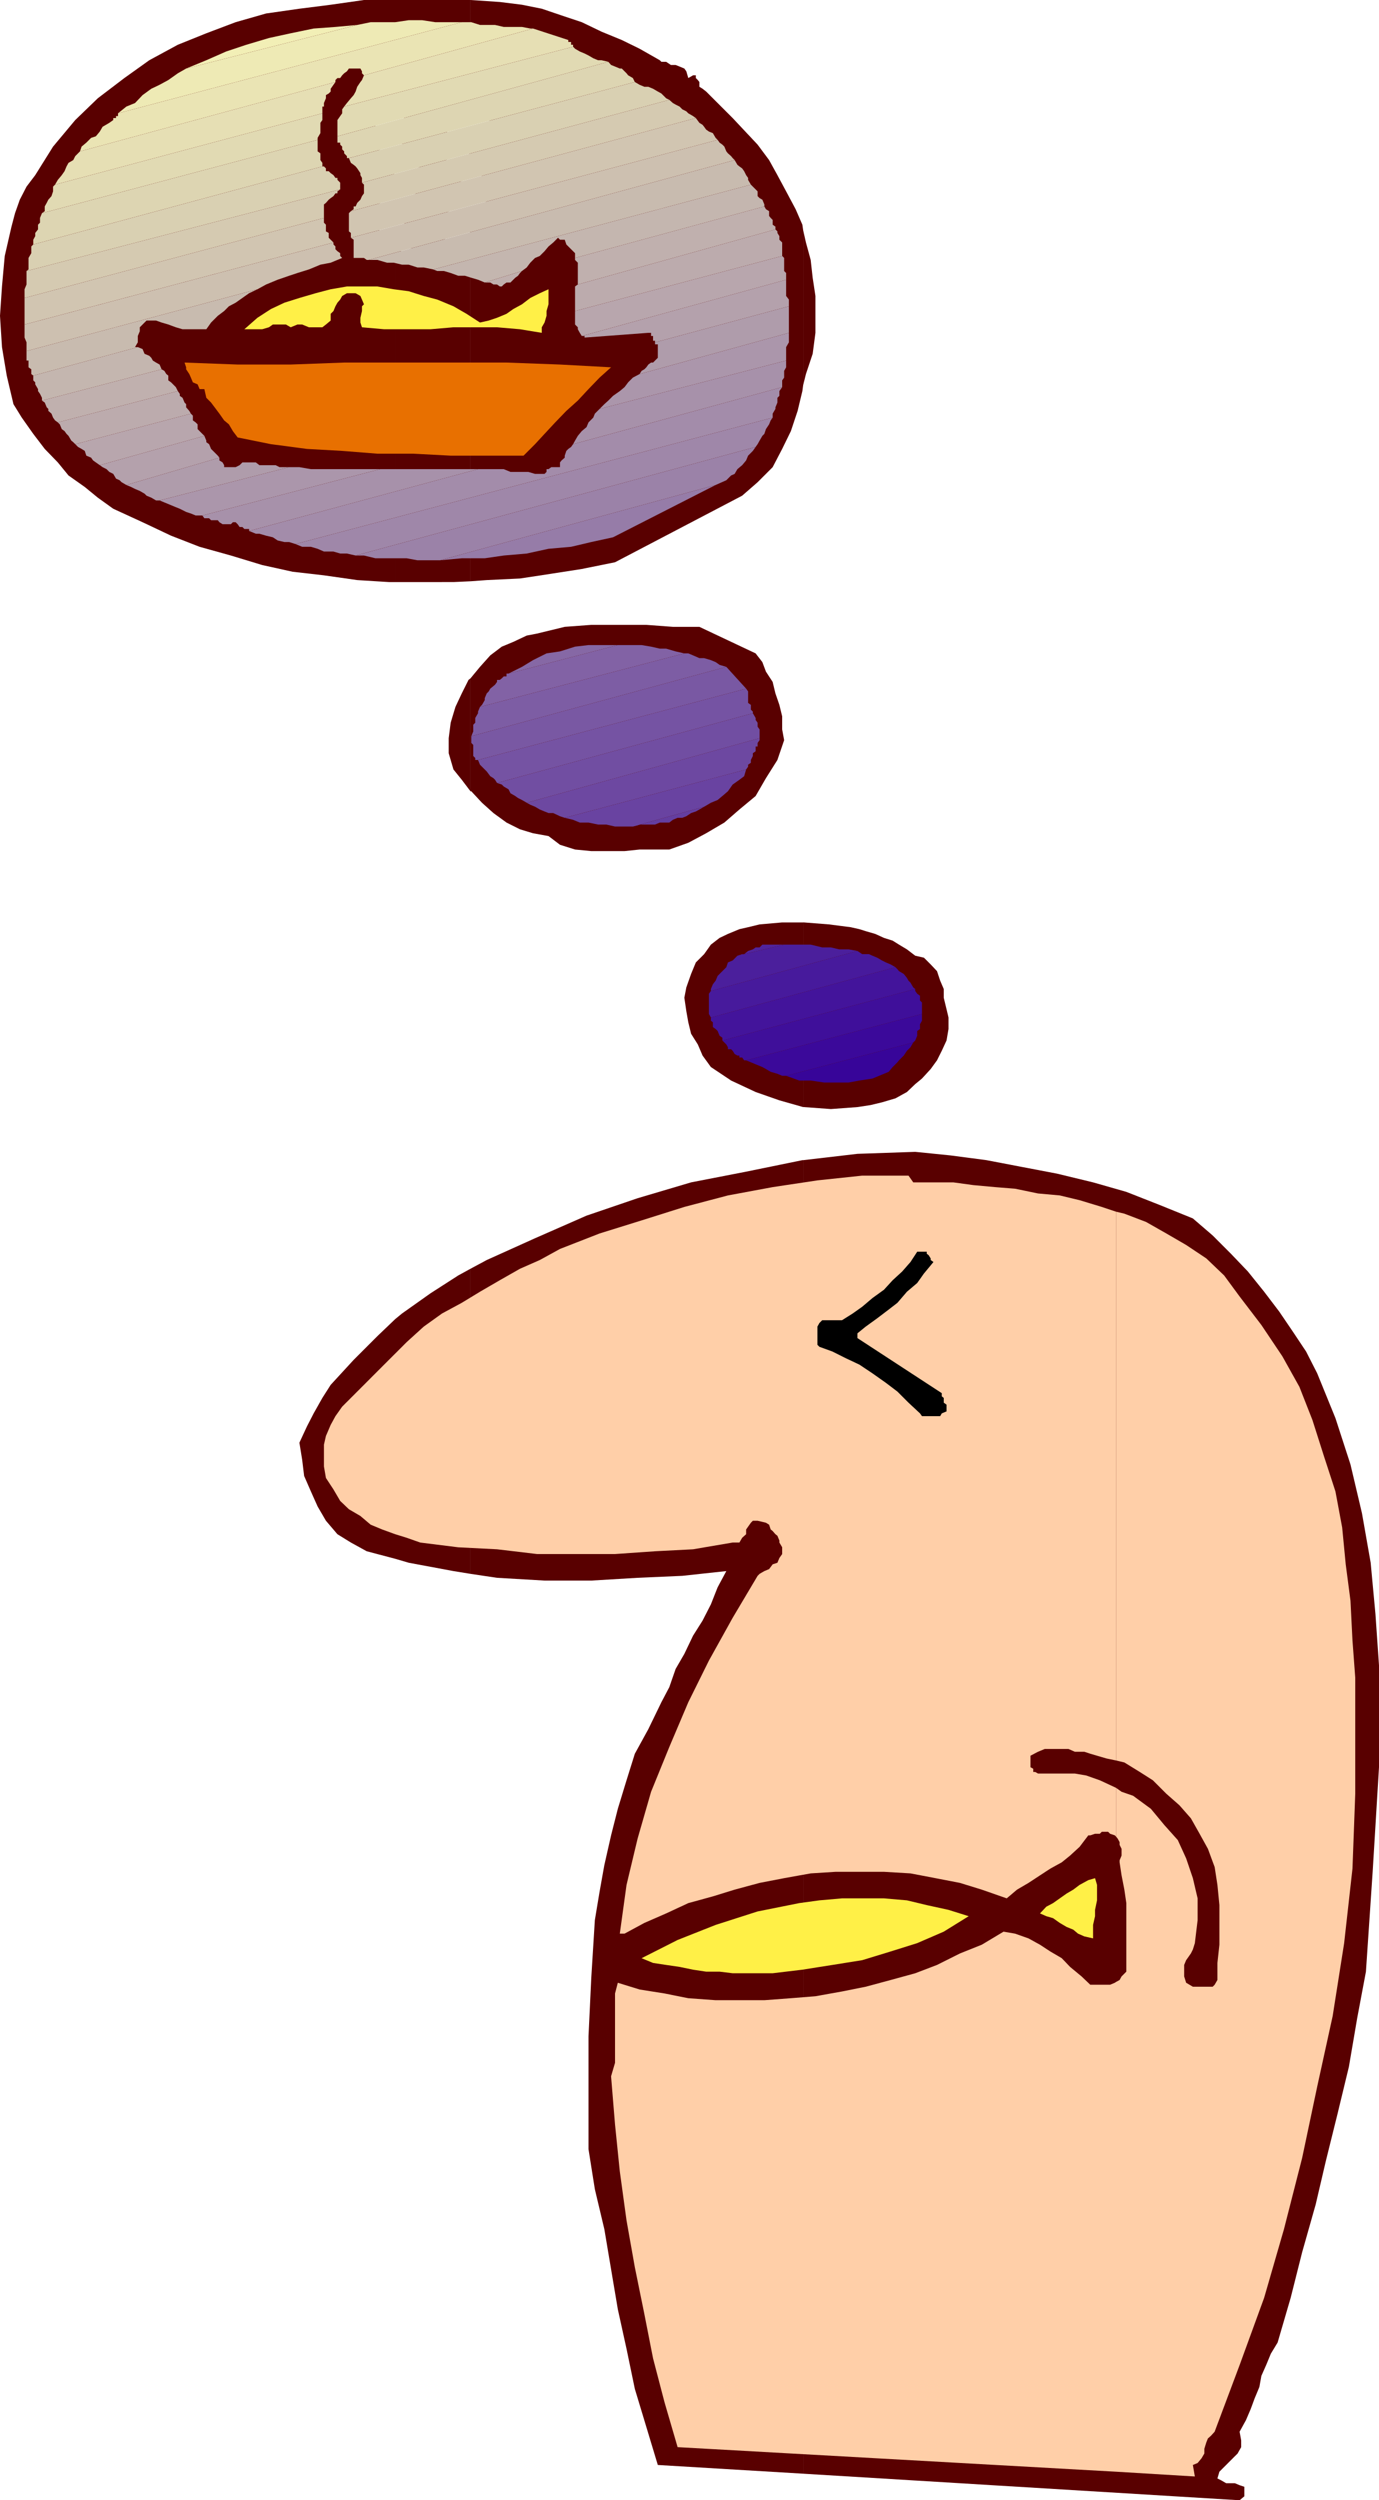 <svg xmlns="http://www.w3.org/2000/svg" width="348.199" height="631"><path fill="#590000" d="m99.797 393.398 3.402 1L114.5 396.5l4.297.7v-77l-3.098 1.698-7 4.5-7.199 5.102-1.703 1.398v60.5m0-60.5-4.5 4.301-6 6L83.5 349.5l-2.102 3.297-2.199 3.902L77.5 360l-1.902 4.098.699 4.3.5 4.102 1.703 3.898 1.7 3.801 2.097 3.598 2.902 3.402 3.399 2.098 4 2.203 7.199 1.898v-60.5m0-186H114.5l4.297-.199V64.598h-2.2l-.898-.7-1.199-.5-1.203-1.199-.5-1-.7-1.199-.5-1.203v-2.098l1.2-2.199 1-2.402L115.699 50l.5-2.203.399-1.7-.399-1.199-.5-1.199L114.5 42.5l-1.703-.5v-8.402l.5-1.598.5-1.703 1.203-1.7 1.598-1 .8-.699.899-.898h.5V0h-19v24.797L101 24l1.7-.402 1-.5h.698v.5h.5V24l.5.797v1.601l-1 1.2-1.199 1L102 29.797l-.5 1.703-.5 1.2-.703 1.698.703.899L102 37l.7 1.2 1 1.198 1.198 1 .5 1.2.7 1.601v2.899l-.7 1.699-.5 1-1.199 1.601-.5 1.7L102 53.797v3.402l.7 1.2L104.897 60v1.2l-.5.5v.5h-.699v.698l-.5.5H101.5l-1.203-.5-.5-.199v84.2m0-84.199-.399-.5-1.199-.5-.5-.5L97 60l-1-.402v-1.2l-.703-1.199.703-.5V54.5l-.703-.703v-.5l-.5-.5 5-6.7V44.7l-.399-1-1.199-2.101-1.199-1.7-1-1.699-.703-2.2-.5-2.402V32l.5-2.203.703-1.2L98.598 26l1.199-1.203V0h-7.899L83.5 1.2l-7.902 1-8.399 1.198-7.699 2.2-7.402 2.8-7.2 2.899-7.199 3.902-6.3 4.5-6.7 5.098-5.699 5.5L13.398 37l-4.5 7.2L6.7 47.097 5 50.398l-1.203 3.399-.899 3.402L1.2 64.598l-.7 7.699-.5 7.402.5 7.899 1.2 7.199L3.397 102l2.102 3.398 2.898 4.102 2.899 3.797 3.3 3.402 2.7 3.301 4.101 2.898 3.301 2.7 3.899 2.8L36 131.797l7.2 3.402L50.397 138l7.899 2.2 7.902 2.398 7.7 1.699 7.898.902 8.402 1.2 8 .5h1.598v-84.2"/><path fill="#590000" d="m99.797 46.098.5-.7-.5-.699zm19 351.102 6.703 1 12 .698h11.797L161 398.2l11.297-.5 11.101-1.199-2.199 4.098-1.699 4.3-2.102 4.102-2.398 3.797-2.203 4.601-2.2 3.801-1.597 4.598-2 3.8-3.3 6.801-3.403 6.2-2.098 6.699L156 456.5l-1.703 6.7-1.7 7.5-1.199 6.698-1.199 7.2-.902 14.601-.7 14.7v28.5L150.2 552.5l2.399 10.098 1.699 10.101L156 582.797l2.2 10 2.097 10.101 2.902 9.602 2.899 9.598 36.699 2.199v-331.5h-.2l-14.199 2.902-13.898 2.7-13.5 4-12.902 4.398-13 5.703-12.2 5.5-4.101 2.2v77m0-197.5H119l2.7 2.898 2.898 2.601 3.3 2.399 3.399 1.699 3.3 1 3.903.703 2.898 2.2 3.801 1.198 4.098.399h8.402l3.801-.399h7.5l4.797-1.699 4.5-2.402 4.601-2.7 3.801-3.3 4.098-3.399 2.601-4.5 2.899-4.601 1.703-5-.5-2.7v-3.3l-.703-2.899-1-2.898-.7-2.902-1.699-2.598-.898-2.402-1.703-2.2-14.2-6.699h-6.699l-6.699-.5h-13.902l-6.7.5-7 1.7-2.597.5-3.402 1.601-2.899 1.2-2.902 2.198-2.598 2.899-2.402 2.902v28.5"/><path fill="#590000" d="m118.797 171.2-.5.398-1.7 3.402-1.597 3.398-1.203 4-.5 3.899v3.8l1.203 4.102 2.098 2.598 2.199 2.902v-28.5m0-24.499 4.101-.302 8.399-.398 7.902-1.203 7.7-1.2 8.398-1.699 32.101-16.8 3.899-3.399 3.8-3.8 2.403-4.602 2.2-4.5 1.698-5.098 1.2-5 .199-1.5V58.098l-.2-1.399-1.699-3.902-2.398-4.5-2.203-4.098-2.098-3.8-2.902-3.899L185 29.797l-6.703-6.7-.899-.699-.8-.5V20.7l-.399-.5-.5-.5V19H175l-1.203.7-.5-1.7-.5-.703-1.2-.5-1-.399h-1.199l-1.199-.8H167l-.402-.399-5.098-2.902-4.5-2.2L151.898 8l-5-2.402-5.101-1.7-5-1.699-5-1L126.199.5l-7.402-.5v26h.703l1.7-.8h2.198l1.2.8.902.898h-.5v2.899l-1.203.5-.899.703-1.199.5-1 .5-1.199.7-.5.898h-.203v6l.203.3L120 42l2.398 3.398.5 2.399V50l-.5 2.098L120 53.297l-1 1.203h-.203v4.297H119v2.402l.5 1.7v1.699h-.703v82.101m0-92.199-.5 1.7v1.698l.5.899V54.5m0-20.902-.5.8-.5 1.602.5 2.2.5 1.398v-6m84 590.699L313 631l1.2-1v-2.402l-1.2-.399-1.203-.5h-2.2l-1.199-.699-1-.5.5-1.703 3.399-3.399 1.203-1.199.898-1.601v-1.7L313 613.7l1.598-2.902 1.199-2.797 1-2.703 1.203-2.899.5-2.8 1.2-2.7 1.198-2.898 1.7-2.8 3.3-11.302 2.899-11.5 3.402-12 2.598-11.101 2.902-11.7 2.899-12 2.101-12.3 2.2-11.7 1.699-25.199L348.199 446v-25.703l-.902-13-1.2-12.899-2.199-12.5-2.898-12.3-3.8-11.7-4.602-11.3-2.801-5.5-3.399-5.098-3.398-5-3.8-5-4.102-5.102-4.301-4.5-4.598-4.601-5-4.297-8.402-3.402-8.399-3.301-8.398-2.399-9.102-2.199L258 294.5l-8.902-1.703-9.098-1.2-8.902-.898-14.598.5-13.703 1.598v331.5m0-344.899H203l6.797.5 6.703-.5 3.297-.5 2.902-.699 3.399-1 2.902-1.601 2.098-2 1.699-1.399 2.203-2.402 1.598-2.2 1.199-2.398 1.203-2.601.5-2.899v-2.902l-.5-2.098-.703-2.902v-2.2l-.899-2.097-.8-2.402-1.598-1.7-1.703-1.699-2.2-.5-2.097-1.601-2-1.2-1.602-1-2.199-.699-2.199-1-2.402-.699-1.598-.5-2.203-.5-5.5-.703-6.297-.5h-.203v46.601"/><path fill="#590000" d="M202.797 232.797H197.5l-5.703.5-2.899.703-2.199.5-2.902 1.2-2.098 1-2.199 1.698-1.703 2.399-2.098 2.101-1.199 2.899-1.203 3.402-.5 2.598.5 3.402.5 2.801.703 2.898 1.7 2.7 1.198 2.8 2.102 2.899 5.098 3.402 6.199 2.899 6 2.101 6 1.7v-46.602m0-135.597.703-2.802 1.7-5.101.698-5.297v-9.3l-.699-4.602-.5-4.5-1.199-4.399-.703-3.101v39.101"/><path fill="#370599" d="m198.5 271.5 32.098-8.402-.7 1.199-.898.902-.8 1.2-1.2 1.199-.402.5-1.2 1.199-1 1.203-1.199.5-2.902 1.2-3.297.5-2.703.5h-6.2l-3.398-.5h-2.902l-3.297-1.2"/><path fill="#3b099a" d="M230.598 263.098 198.5 271.5h-1l-1.203-.5-1.7-.5-1.199-.703-.898-.5-1.703-.7-2.399-1 44.399-11.699v1.7l-.5.902v1.2l-.7.5v1.198l-.5 1.2-.5.5"/><path fill="#3f0f9a" d="m232.797 255.898-44.399 11.7h-.5l-.5-.7h-.699v-.5h-.5L185.5 266l-.5-.8-.402-.403h-.801v-.5l-.399-.7-1-1 48.7-13v.5l.5.7.699.5v1.203l.5.5v2.898"/><path fill="#43149b" d="m231.098 249.598-48.7 13v-.7l-.699-.5-.5-1.199-.5-.5-.699-.5V258l-.5-.402v-.801l46.598-12.7.5.5.402.5 1.2.7.8 1 .398.703.5.5.7 1.2.5.398"/><path fill="#471a9c" d="M226.098 244.098 179.5 256.797l-.5-.899v-5.101l.5-.7 37-10.097 1.2.797h1.698l.899.402 1.203.5 1.2.7 1 .5 1.198.5 1.2.699"/><path fill="#4b1f9c" d="m216.5 240-37 10.098v-.5l.5-1.2.7-.898.5-1.203 2.198-2.2.399-1.199 1.203-.5 1.2-1.199 11.8-2.8h6.7l2.898.699h2.199l2.101.5h2.399l2.203.402"/><path fill="#50249d" d="m198 238.398-11.8 2.801 1.198-.402h.5l1-.797 1.2-.402.699-.5h1l.703-.7h5.5"/><path fill="#643ea0" d="m159.797 208.598 18-5-1.2.699-.898.5-1.199.402-1.203.801-1 .398h-1.2l-1.199.5-.898.7h-2.402l-1.2.5H161l-1.203.5"/><path fill="#6943a1" d="m177.797 203.598-18 5h-4.5l-2.2-.5H151l-2.402-.5h-2.2l-1.699-.7-2.101-.5 45.8-12.199-.5 1.7-1.199.898L185 198l-1.203 1.7-1.399 1.198-1.199 1-1.699.7-1.703 1"/><path fill="#6d48a1" d="m188.398 194.2-45.8 12.198-1.2-.398-1.699-.8H138.5l-1-.403-1.203-.5-1.2-.7-1.199-.5-.898-.5 58.797-16.3v.5l-.5.703v.898h-.5v1.2l-.7.5v.699l-.5 1v.703l-.699.5v.5l-.5.7"/><path fill="#714ea2" d="M191.797 186.297 133 202.597l-1.203-.699-1-.5-.7-.5-1.199-.699-.5-1-1.199-.699-.5-.5-1.199-.402L190.098 180l.699 1.2v.5l.5.698v1l.5.7v2.199"/><path fill="#7553a3" d="M190.098 180 125.5 197.598l-.5-.801-.402-.399-.801-.5-.899-1.199L121.2 193l-.5-1.203 67.7-18 .5.703v2.898l.699.5v1.2l.5.5V180"/><path fill="#7958a3" d="m188.398 173.797-67.699 18H120v-.5l-.5-.5V188l-.5-.5v-1.703l64.398-17.5 5 5.5"/><path fill="#7d5da4" d="M183.398 168.297 119 185.797l.5-1.2v-1.699l.5-.5V181.2l.7-1.199v-.402l.5-1.2 51.597-13.5h1l1.203.5 1.598.7h1.199l1.703.5 1.2.5 1 .699 1.698.5"/><path fill="#8262a5" d="m172.797 164.898-51.598 13.5.5-.5.7-1.199v-.5l.5-1.199.5-.5.398-.703 1.203-1 .5-.7v-.5h.7l.5-.398.5-.5h.698V170h.5L156 162.797h6l2.398.402 2.2.5h1.601l2.399.7 2.199.5"/><path fill="#8668a5" d="M156 162.797 128.398 170l3.399-1.703 2.8-1.7 3.403-1.699 3.398-.5 3.801-1.199 3.399-.402H156"/><path fill="#967ca8" d="m111.098 141.398 69.601-19-25.902 13.2-5.5 1.199-5.098 1.203-5.699.5-5.5 1.2-5.8.5-4.802.698h-5.8l-5.5.5"/><path fill="#9b82a8" d="m180.7 122.398-69.602 19h-5.7l-2.699-.5h-7.902l-2.899-.699h-2.101l101-27.402-.7 1-1.199 1.203-.5 1.2-1 1.198-1.199 1-.699 1.2-.902.402-1.2 1.2-2.699 1.198"/><path fill="#9f87a9" d="m190.797 112.797-101 27.402-2.2-.5h-1.699l-1.699-.5h-2.402l-1.598-.699-1.699-.5h-2.203l-1.7-.703 120.5-31.899-.5.7-.398 1-.8 1.199L193 109.5l-.5.5-.703 1.2-.5.898-.5.699"/><path fill="#a38caa" d="m195.098 105.398-120.5 31.899-1.598-.5h-1.203l-1.7-.399-1.199-.8-1.699-.399-1.699-.5h-.902l-1.7-.699 57.801-15.602h6.5l1.7.7h4.5l1.699.5h2.402l.5-.5v-.7h.5l.7-.5h2.198V116.7l.399-.5.8-.699v-.5l.403-1.203.5-.5.7-.5.5-.7L197.5 97.7l-.703 1v1.2l-.5.5v1.199l-.5 1.199v.402l-.7 1.2v1"/><path fill="#a791aa" d="m197.5 97.7-52.8 14.398.5-.899.698-1.199 1-1.203 1.2-1 .5-1.2 1.199-1.199.402-1 1.2-1.199L198.5 91v1.7l-.5.898v1.699l-.5.703v1.7m-76.8 20.698L62.897 134v-.5H61.7l-.5-.5h-.7l-.5-.703-.5-.5h-.703l-.5.5h-2.098l-.8-.5-.399-.5h-1.703l-.5-.5h-1.2l-.5-.7L96 118.399h24.7"/><path fill="#ab96ab" d="m198.5 91-47.102 12.2 1.2-1.2 1-.902 1.199-1.2L156.5 98.7l1.2-1 .898-1.199 1.199-1.203 1.703-.899L199.2 84v2.398l-.7 1.2V91M96 118.398l-44.902 11.7h-1.7l-1.199-.5-1.199-.399-1.602-.8-1-.399-1.199-.5-1.699-.703-1.203-.5L73 117.898h2.598l2.902.5H96"/><path fill="#af9cab" d="m199.2 84-37.7 10.398.5-.8.7-.399.5-.5.5-.699.698-.5h.5l.5-.5.7-.703v-3.399h-.7v-.5l33.801-9.101V84M73 117.898l-32.703 8.399h-.899l-1.199-.7-1.199-.5-.5-.5-1.203-.699-1.2-.5-1-.5-1.199-.5 23.5-6.898v.7l.801.5.399.698v.5H59.5l1-.5.7-.699h3.398l.902.7h4.098l1 .5H73"/><path fill="#b4a1ac" d="m199.2 77.297-33.802 9.101V86h-.5v-1.203h-.5V84h-.699l-16.101 1.2v-.403h-.7l51.602-14.2V74.7l.7.899v1.699M55.398 115.5l-23.5 6.898-1.199-.699-.5-.5-.902-.402-.7-1.2-1-.5-.699-.699-1-.5-.699-.5L51.598 110l.5 1.2v.398l.699.5.5 1.199L55 115l.398.5"/><path fill="#b8a6ad" d="m198.5 70.598-51.602 14.199-.5-.797-.5-.902v-.5l-.699-.7V78.5L197.5 64.598l.5.5v3.3l.5.5v1.7M51.598 110l-26.399 7.398-1-.699-.699-.5-.5-.699-1.203-.5-.399-1.203-.8-.5-.899-.5-.699-.7 29.2-7.699.5.5v1.2l.698.5.5.5v1.199l.5.5.7.703.5.5"/><path fill="#bcabad" d="M197.5 64.598 145.2 78.5v-6.203l.698-.5 49.899-13.899.5.5v.399l.5.8v.903l.703.7v3.398m-149.3 39.8-29.2 7.7-.5-.5-.5-.399-.703-1.199-.5-.5-.5-.703-.7-.5-.5-1.2-.5-.5L44.899 98.7l.5.7v.5l.7.5.5 1.199L47 102v.797l.797.902.402.7"/><path fill="#c0b0ae" d="m195.797 57.898-49.899 13.899v-5.5l-.699-.7v-.5l47.801-13 .398.7.801.5V54.5l.399.5.5.5v1.2l.699.5v.698M44.898 98.7l-30.3 7.898-.7-.5-.5-.7-.398-1-.8-.699v-.5l-.403-.402-.5-1.2-.7-.5 30.2-7.898.703.399.5.8.5.399V96l.7.5 1.198 1.2.5 1m77.5-27.403 9.399-2.899-.5.5-.5.7-.7.5-1.199 1.199h-1l-.699.5-.5.5h-.5l-.699-.5h-.902l-.801-.5h-1.399"/><path fill="#c4b6af" d="m193 52.098-47.8 13v-1.2L143 61.7l-.402-1.199h-1.2l-.5-.5-1.199 1.2-1.199 1-1 1.198-1.203 1.2-1.2.5-1.199 1.199L133 67.5l-1.203.898-9.399 2.899-1.699-.7-1.699-.5-1.602-.5H115.7l-1.902-.699-1.7-.5h-1.699l-1-.398 80.2-21.402 1.699 1.699V49.5l.5.5.703.398.5 1.2v.5M40.797 93.2l-30.2 7.898v-.7l-.5-1-.5-.699v-.5L8.899 97v-.5l-.5-.5v-1.203l26.399-7.2 1.203.5.5 1.2 1.2.5.5.5.398.703.8.5.899.5.5 1.2"/><path fill="#c8bbaf" d="M189.598 46.598 109.398 68 107 67.5h-1.602l-2.199-.703H101.5l-2.102-.5H97.7l-2.402-.7h-2.2L185.5 40.399l.7 1.2.5.402.698.5.5.7.5 1 .5.698v.5l.7 1.2M34.797 87.598 8.398 94.797l-.5-.399V93.2l-.699-.5V91h-.5v-2.402L65 73l-2.102 1-3.398 2.398-1.703.899-1.2 1.203L55 79.7l-1.703 1.698-1.2 1.7h-6l-1.699-.5-1.898-.7-1.703-.5-1.399-.5H37l-1 1-.703.7v1l-.5 1.199v1.601l-.7 1.2h.7"/><path fill="#cdc0b0" d="m185.5 40.398-92.402 25.2h-.5l-.7-.5h-2.601V60.5l-.7-.5L181.2 35.297l.5.703.7.5.5.5.5 1.2.398.5.8.698.403.5.5.5M65 73 6.7 88.598v-2.2L6.2 85.2v-3.3l78-20.7v.5l.5.5v.7l.5.5.698.5v.699l.5.5-2.898 1.199-2.602.5L78 68l-2.902.898-2.098.7-2.902 1-2.899 1.199L65 73"/><path fill="#d1c5b1" d="M181.2 35.297 88.597 60v-1.203l-.5-.399v-4.601l.5-.5 87.101-23.5.899 1.203.8.5.399.5.5.7.703.5 1 .398.7 1.199.5.5M84.2 61.2l-78 20.698V75.2L81.796 55v1.2l.5.5v1.698l.703.399V60l1.2 1.2"/><path fill="#d5cab1" d="m175.7 29.797-87.102 23.5.699-.5v-.7h.5l.402-.898.801-.8.398-.899.5-.703v-2.2l-.5-.5L169 25.2l.898.801.7.398 1 .5.699.7 1 .5.5.5 1.203.699.7.5M81.797 55 6.199 75.2V73l.5-1.203v-3.399l79.2-20.601-.7.5v.5h-.5l-.5.703-.699.5-.5.398-.703.801-.5.399V55"/><path fill="#d9d0b2" d="M169 25.2 91.398 46.097v-1.2L91 44.2v-.5l-.8-1.199-.403-.5-.5-.402-.7-.5-.5-1.2 72.2-19.199 1.203.7 1.2.5h1l1.198.5 1.2.699.902.5 1.2 1.199.8.402M85.898 47.797 6.7 68.398 7.2 68v-2.902l.7-1.2V62.2l.5-.5 73-19.699h.398l.5.5v.7H83l.5.5.7.5.5.698h.5v.5l.698.7v1.699"/><path fill="#ddd5b2" d="m160.297 20.7-72.2 19.198h-.5v-.5l-.699-.699v-.5l-.5-.5V37l-.5-.5V36H85.2v-1.602l68.399-18.8.699.8 1 .399 1.203.5h.5l1.2 1.203.398.5 1.199.7.5 1M81.398 42l-73 19.7v-1.2l.5-.902v-.801l.7-.899V56.7l.5-.5V55l.5-1.203 69.601-18.5v2.902l.7.5v1.7l.5.699V42"/><path fill="#e1dab3" d="m153.598 15.598-68.399 18.8v-4.101l.7-1 .5-.7v-1l.5-.699 57.8-15.101.5.5 1.2.703 1.199.5 1 .5 1.199.7 1.203.5h.898l1.7.398M80.2 35.297l-69.602 18.5.699-.5v-1.2l.5-.898.402-.8L13 49.5l.398-1.203v-1.2l.5-.5 67.5-18v1.7l-.5.703v2.598l-.699 1.199v.5"/><path fill="#e6dfb4" d="M144.7 11.797 86.897 26.898l.7-.898 1-1.203.699-.797.5-.902.402-1.2L91 20.7l.398-.5.5-1.199 42.7-11.8 8.902 2.898v.5h.7v.699h.5v.5m-63.302 16.8-67.5 18 .7-1.2 1-1.199.699-1 .5-1.199.5-.902 1.203-.7.5-1 1.2-1.199 64.5-17.5-.5.7-.7 1v.699l-.5.5-.703.402v.797l-.5 1.203v.898h-.399v1.7"/><path fill="#eae4b4" d="M134.598 7.2 91.898 19l-.5-.5V18L91 17.297h-2.902l-.5.703-.7.5-.5.5-.5.7H85.2l-.5.5v.5L20.2 38.2l.399-1.2 1.199-1L23 34.797l1.2-.399 1-1.199.698-1.199 1.7-1 1-.703v-.5h.699v-.5h.5v-.7l86.8-23H119l2.2.7h3.8l2.2.5h4.597l2.101.402h.7"/><path fill="#eeeab5" d="m116.598 5.598-86.801 23 2.101-1.7 2.2-.898L36 24l2.2-1.602 2.097-1L42.5 20.2l2.398-1.699L47 17.297l43.2-11 3.398-.7h6.199l3.402-.5h3.399l3.3.5h6.7"/><path fill="#f2efb6" d="m90.2 6.297-43.2 11 5.098-2.098 5-2.199 5.101-1.703 5.7-1.7 5.5-1.199 5.8-1.199 5.5-.402 5.5-.5"/><path fill="#fff047" d="m121.2 81.398 2.198-.5 2.102-.699 2.398-1 1.7-1.199 2.199-1.203 2.101-1.598L136.297 74l2.203-1v3.797L138 78.5v1.2l-.5 1.698-.703 1.2V84l-5.5-.902-5.797-.5h-11l-5.8.5H97l-5.602-.5-.398-1.2V80.2l.398-1.699v-1.203l.5-.5-.5-1.2L91 74.7l-1.203-.7h-2.2l-1.199.7-.5.898-.699.8-.5.899-.5 1.203-.699.7v1.698l-1.203 1-.899.7H78l-1.703-.7h-1.2l-1.699.7-1.199-.7h-3.3l-1 .7-1.7.5h-4.5L65 80.199 68.398 78l3.399-1.602 3.8-1.199L79.7 74l3.801-1 4.098-.703h7.699l4.101.703 3.801.5 3.8 1.2 3.398.898 4.102 1.699 3.297 1.902 3.402 2.2M276.5 474l.5 1.7v3.898l-.5 2.402v1.598l-.5 2.199v3.402l-2.203-.5-1.598-.699-1.199-1-1.703-.703-1.7-1-1.699-1.2-1.699-.5-1.601-.699 1.601-1.699 1.7-.902 3.398-2.399 1.703-1 1.598-1.199 2.199-1.199 1.703-.5m-31.902 9.598-6.301 3.902-6.7 2.898-6.699 2.102-7.199 2.2-7.5 1.198-7.601 1.2-7.5.902H185l-3.3-.402h-3.403l-3.297-.5-3.402-.7-3.399-.5-3.3-.5L162 494.2l9.098-4.601 9.601-3.801 10.598-3.399 10.5-2.101 5.101-.7 5.7-.5h10.601l5.801.5 5 1.2 5.5 1.203 5.098 1.598"/><path fill="#e87000" d="m154.297 92.7-2.899 2.597-2.8 2.902-2.7 2.899-2.898 2.601-2.8 2.899-2.7 2.902-2.402 2.598-2.899 2.902h-18.402l-9.399-.5h-9.101l-8.899-.703-8.898-.5-9.102-1.2L60 110.399l-1.203-1.601-1-1.7-1.2-1-1.199-1.699-.898-1.199-1.203-1.601-1.2-1.2-.5-2.199h-1.199l-.5-1.199-1.199-.5-.5-1.203-.402-.899L47 93.2v-.5l-.402-1.199L60 92h13.398l13.5-.5h41l13.5.5 12.899.7"/><path fill="#ffcfa8" d="M281.797 623.797 301.699 625l-.5-2.902 1.2-.5 1-1.2.699-1.199V618l.5-1.602.402-1 .797-.699.902-1L313 596.9l6.2-17 5-17.301 4.597-18 3.8-18 3.903-17.801 2.898-18.399 2.102-18.8.7-18.899v-29.3l-.7-9.399-.5-10-1.203-9.203-.899-9.297-1.699-9.102-2.902-8.898-2.899-9.102-3.3-8.398-4.301-7.703-5.297-7.899-5.5-7.199-3.902-5.3-4.5-4.301-5.098-3.399-5-2.902-5.102-2.899-5.5-2.101-2.101-.5v138.5l2.101.5 3.899 2.402 3.3 2.098 3.403 3.402 3.297 2.899 2.902 3.3 2.2 3.899 2.101 3.8 1.7 4.602.698 4.5.5 5.098v10l-.5 4.601v4.301l-.699 1.2-.5.5h-5l-1.699-1-.5-1.602v-2.899l.5-1.199 1.2-1.699.5-1 .5-1.602.698-5.8v-5.5L301.2 474l-1.699-5-2.102-4.602-3.398-3.8-3.402-4.098-4.5-3.3-2.899-1-1.402-1v12.3l.402.5.5.898v.7l.5 1v1.699l-.5 1.203v.5l.5 3.297.7 3.601.5 3.399v17.3l-1.2 1.2-.5.902-.902.5v123.598m-.001-123.597-.297.198-1.203.5h-5l-2.2-2.101-2.898-2.399-2.101-2.199-2.899-1.699-2.601-1.703-2.899-1.598-3.402-1.199-2.899-.5-5.5 3.297-5.5 2.203-5.8 2.898-5.5 2.102-6.2 1.7-6.3 1.698-6 1.2-6.7 1.199-6.199.5-6.699.5h-12.3l-6.903-.5-6-1.2-6.297-1-5.5-1.699-.703 2.7v17.5l-1 3.402 1 12.2L156.5 548l1.7 12.398 2.097 11.801L162.699 584l2.2 11.2 2.898 11.097 3.3 11.3 110.7 6.2V500.199"/><path fill="#ffcfa8" d="m281.797 451.2-1.5-.7-2.598-1.203-3.402-1.2-2.899-.5h-9.3l-.7-.398h-.5v-.8L260.2 446v-2.902l1.899-1 1.699-.7h6l1.601.7h2.399l1.5.5 4.101 1.199 2.399.5v-138.5l-3.598-1.2-5.601-1.699-5-1.199-5.5-.5-5.801-1.199-5-.402-5.5-.5-5.098-.7h-10.101l-1.2-1.699H217.7l-11.3 1.2-11.301 1.699-11.301 2.101-11 2.899L162 308l-10.602 3.297-10 3.902-5.101 2.801-5 2.2-5.098 2.898-5 2.902-4.601 2.797-5 2.703-4.598 3.297-4.3 3.902-4.102 4.098-3.801 3.8-4.598 4.602L86.4 355l-1.7 2.398-1.199 2.2-1.203 2.8-.5 2.2v5.5l.5 2.902 1.902 2.898 1.7 2.899 2.199 2.101 2.902 1.7 2.598 2.199L96.5 386l3.297 1.2 2.902.898 3.399 1.199 9.601 1.203 9.801.5 10.098 1.2h19.699l10.101-.7L175 391l10-1.703h1.7l.698-1.2 1-.898V386l1.2-1.703.5-.5h1.199l2.101.5.801.5.399 1.203.5.398.699.801.5.399.5 1.199v.5l.703 1.203v1.7l-.703 1-.5 1.198-1.2.399L194.2 396l-1.199.5-1.203.7-.5.5L185 408.296l-6 10.8-5.203 10.5L169 440.899l-4.602 11.301L161 464l-2.8 11.7-1.7 12.3h1.2l5-2.703 5.5-2.399 5.597-2.601 6.203-1.7 5.5-1.699 6.297-1.699L198 474l6.7-1.203 6.3-.399h12.2l6.698.399L236.2 474l6.2 1.2 5.5 1.698 6.3 2.2 2.598-2.2 2.902-1.699 2.899-1.902 2.601-1.7 2.899-1.597 2.101-1.703 2.399-2.2 2.199-2.898h.5l1.203-.402h1.2l.5-.5h1.597l.5.5 1.203.402.297.301v-12.3"/><path d="m235.7 318.5-2.403 2.898-1.7 2.399L229 326l-2.402 2.797-2.2 1.703-2.898 2.2-2.902 2.097-2.098 1.703v1.2l21.297 13.898v.8l.5.399V354l.703.5v1.7l-1.203.5-.399.698h-4.601l-.5-.699-2.899-2.699-2.8-2.8-2.899-2.2-3.402-2.402-3.297-2.2-3.402-1.601-3.399-1.7-3.3-1.199-.5-.5v-4.601l.5-.899.699-.699h5l2.699-1.699 2.402-1.703 2.598-2.2 2.902-2.097 2.2-2.402 2.398-2.2 2.101-2.398 1.7-2.602H234v.5l.5.399.5.8V318l.7.5"/></svg>
